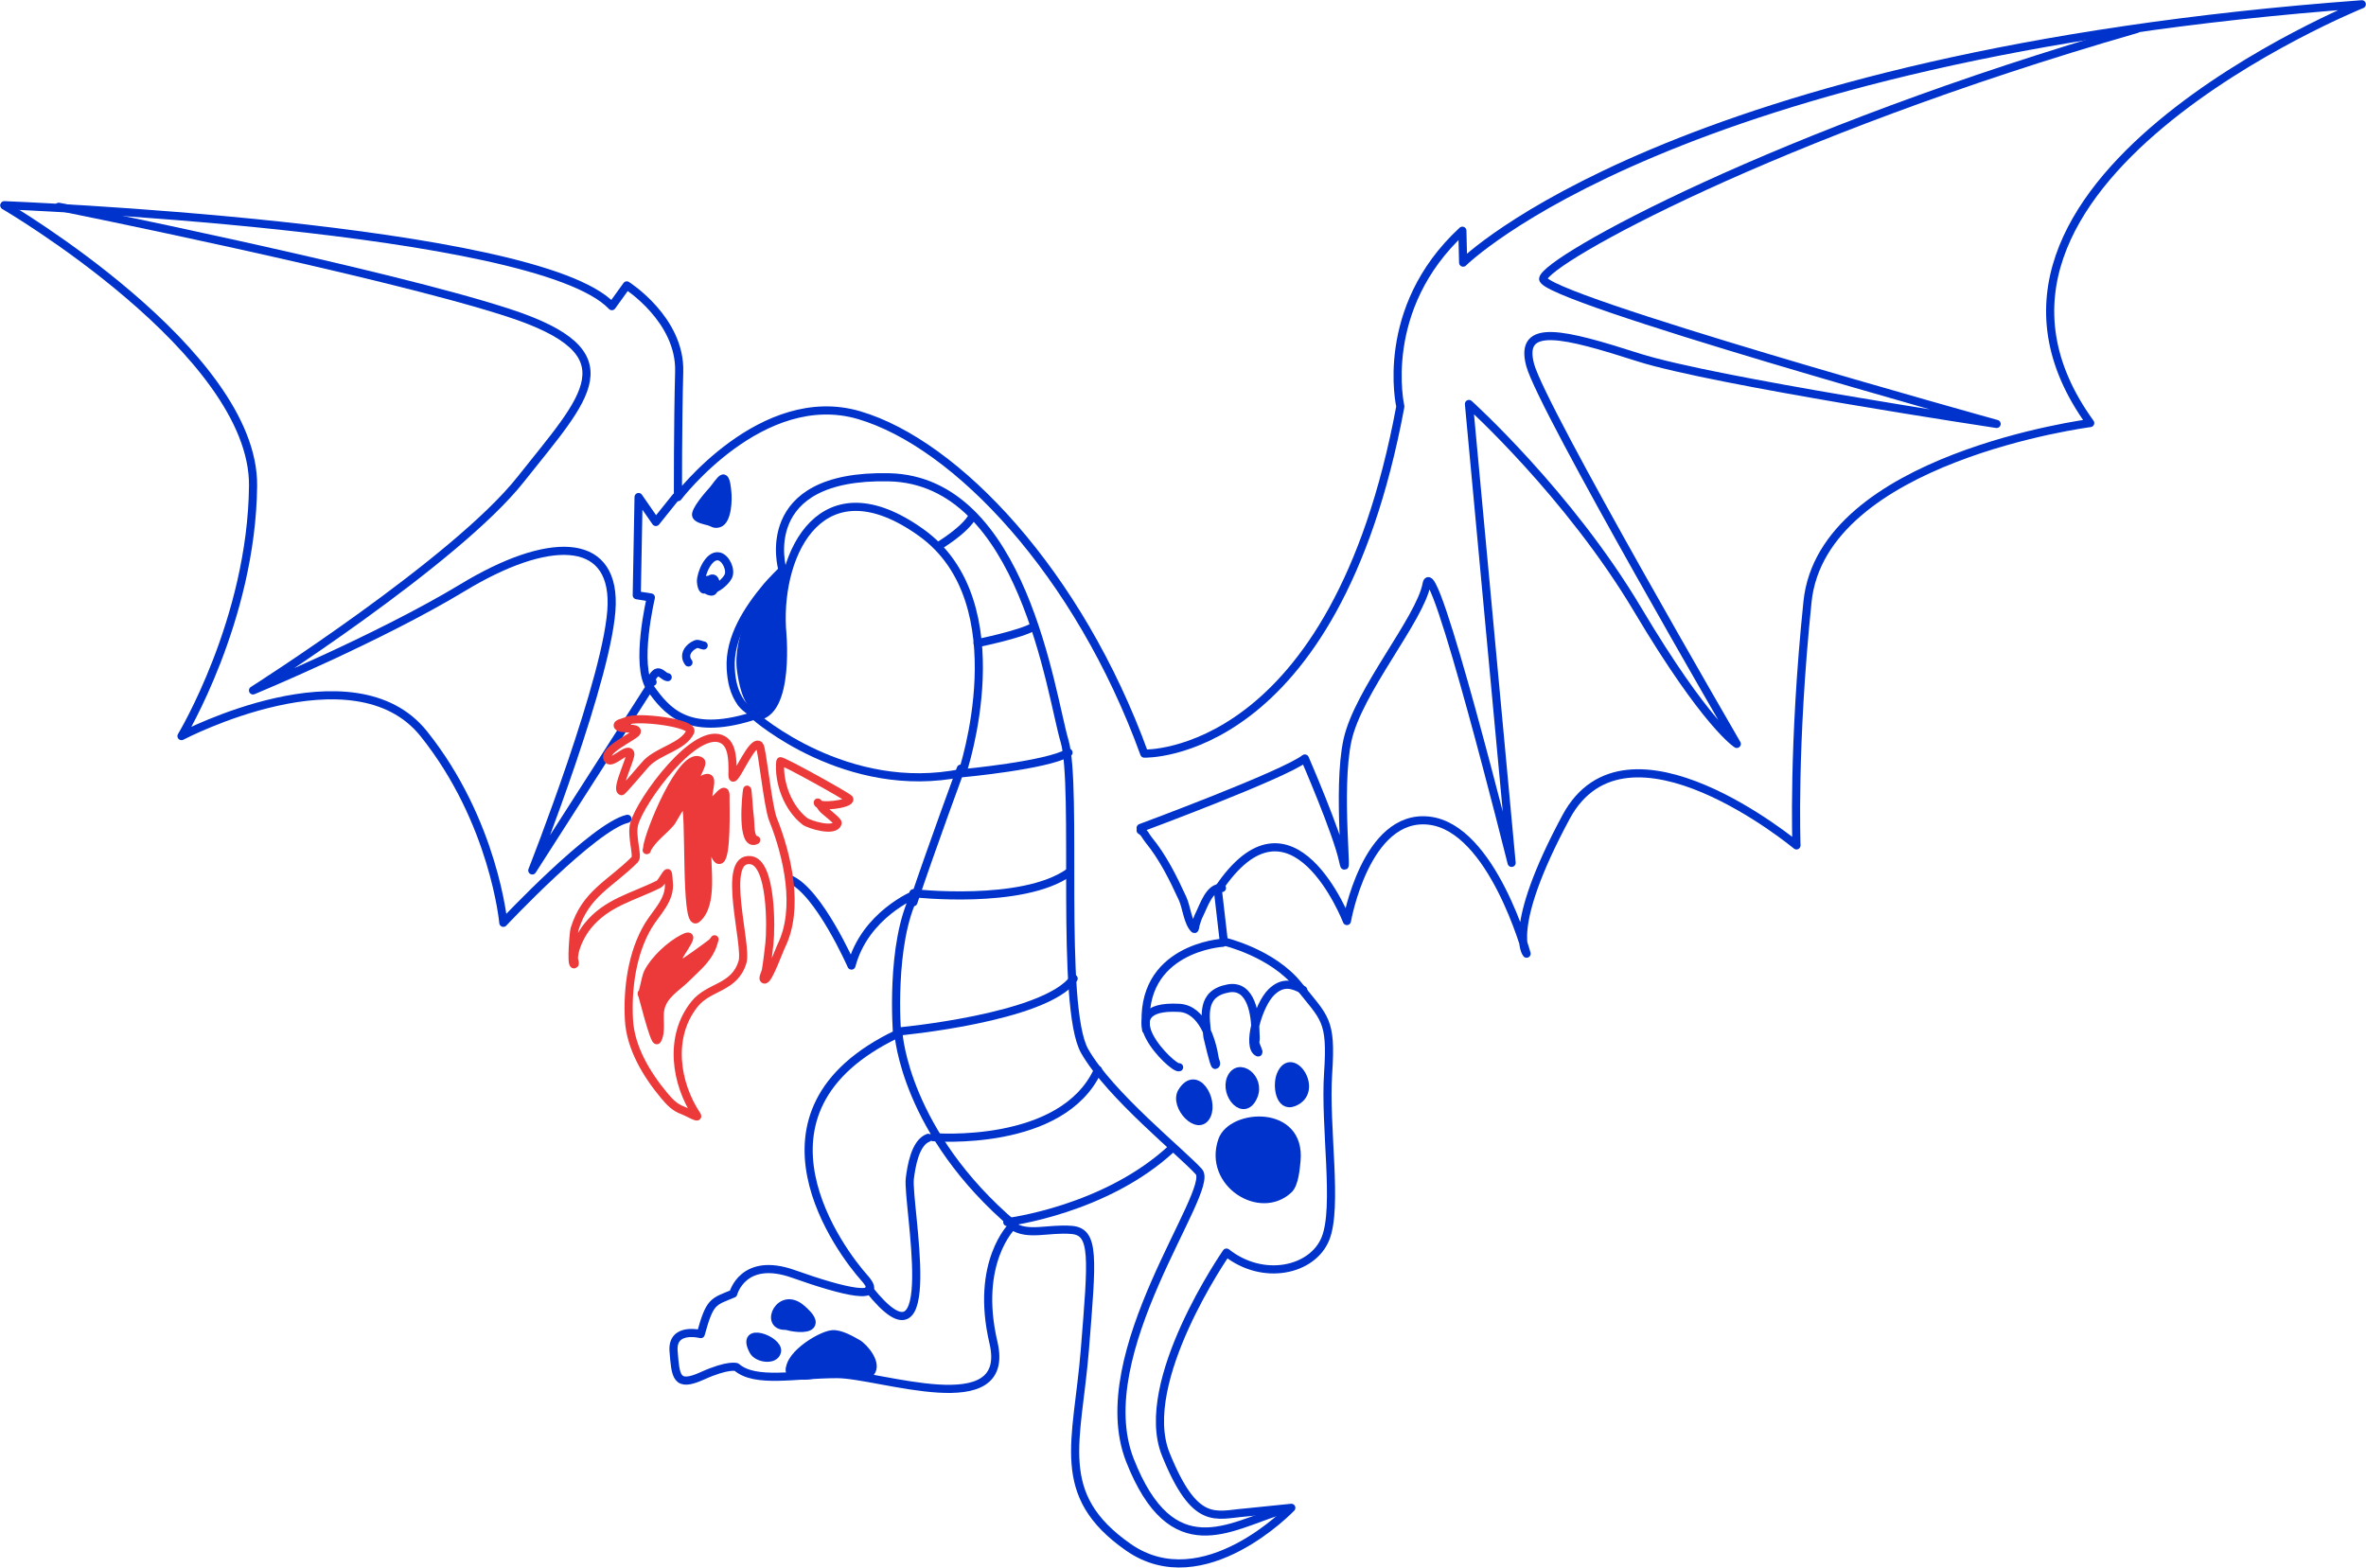 <?xml version="1.0" encoding="UTF-8"?> <svg xmlns="http://www.w3.org/2000/svg" width="1774" height="1176" viewBox="0 0 1774 1176" fill="none"> <path d="M3.343 154.138C3.343 154.138 190.768 263.71 189.747 364.309C188.726 464.912 136.086 551.979 136.086 551.979C136.086 551.979 265.032 484.27 317.783 550.261C370.533 616.251 377.406 691.989 377.406 691.989C377.406 691.989 445.084 619.907 470.438 613.994" stroke="#0033CC" stroke-width="6.099" stroke-miterlimit="10" stroke-linecap="round" stroke-linejoin="round"></path> <path d="M3.343 153.881C3.343 153.881 402.148 169.534 458.77 229.564L469.958 214.014C469.958 214.014 510.295 239.562 509.248 278.65C508.197 317.735 508.3 372.779 508.3 372.779C508.3 372.779 571.301 289.835 644.247 311.355C717.19 332.876 808.74 429.492 857.958 565.114C857.958 565.114 1000.73 569.889 1049.96 304.813C1049.96 304.813 1033.02 231.62 1096.47 173.003L1097.04 196.947C1097.04 196.947 1253.07 41.507 1770.85 3.206C1770.85 3.206 1437.34 137.705 1567.22 317.234C1567.22 317.234 1366.39 343.196 1355.25 451.21C1344.1 559.228 1346.98 633.938 1346.98 633.938C1346.98 633.938 1219.74 528.093 1174.23 612.649C1128.72 697.205 1144.62 715.145 1144.62 715.145C1144.62 715.145 1119.01 620.807 1071.5 615.387C1023.98 609.964 1009.9 690.655 1009.9 690.655C1009.9 690.655 968.537 583.725 913.121 667.288L917.592 705.951C917.592 705.951 954.12 714.363 973.68 739.054C993.235 763.749 998.53 764.272 995.818 804.718C993.106 845.161 1003.45 905.268 993.732 928.992C984.015 952.716 947.138 961.041 919.614 939.263C919.614 939.263 852.171 1036.31 874.108 1090.56C896.045 1144.82 911.277 1136 933.484 1134.22L968.21 1130.68C968.21 1130.68 902.508 1199.63 846.015 1160.23C789.522 1120.83 807.886 1081.32 813.42 1012.04C818.957 942.752 820.983 923.735 803.472 922.279C785.96 920.826 770.695 927.096 759.036 919.252C759.036 919.252 730.723 946.397 744.888 1006.79C759.051 1067.18 659.426 1030.4 627.601 1030.41C595.776 1030.43 566.477 1037.42 552.193 1025.15C552.193 1025.15 546.17 1022.87 526.471 1031.77C506.771 1040.67 506.604 1032 505.049 1013.35C503.494 994.709 525.416 1000.41 525.416 1000.41C532.258 975.476 534.515 976.33 549.785 970.056C549.785 970.056 557.01 941.827 594.923 955.291C632.835 968.756 664.361 976.364 648.021 958.151C631.682 939.938 550.172 833.763 672.617 775.359C672.617 775.359 667.091 707.358 686.104 670.682C686.104 670.682 648.594 685.751 638.426 724.05C638.426 724.05 613.89 668.342 592.351 659.342" stroke="#0033CC" stroke-width="6.099" stroke-miterlimit="10" stroke-linecap="round" stroke-linejoin="round"></path> <path d="M566.328 537.261C566.328 537.261 634.731 597.502 721.494 579.543C721.494 579.543 764.458 452.155 690.674 399.341C616.889 346.527 583.206 412.919 586.267 470.835C586.267 470.835 593.355 536.294 566.328 537.261Z" stroke="#0033CC" stroke-width="6.099" stroke-miterlimit="10" stroke-linecap="round" stroke-linejoin="round"></path> <path d="M506.811 372.667L491.757 391.422L478.801 372.716L477.439 446.345L488.021 448.025C488.021 448.025 475.771 499.33 487.634 515.942C499.494 532.554 515.022 552.239 563.277 537.379" stroke="#0033CC" stroke-width="6.099" stroke-miterlimit="10" stroke-linecap="round" stroke-linejoin="round"></path> <path d="M916.887 706.941C916.887 706.941 853.449 710.605 859.339 772.173" stroke="#0033CC" stroke-width="6.099" stroke-miterlimit="10" stroke-linecap="round" stroke-linejoin="round"></path> <path d="M916.43 855.164C905.287 887.213 944.906 912.173 966.29 891.882C970.617 887.778 971.577 875.872 972.093 870.483C975.817 831.448 923.545 834.706 916.43 855.164Z" fill="#0033CC" stroke="#0033CC" stroke-width="6.099" stroke-miterlimit="10" stroke-linecap="round" stroke-linejoin="round"></path> <path d="M886.249 818.621C879.604 829.249 898.674 849.657 904.875 836.288C910.329 824.542 896.959 801.493 886.249 818.621Z" fill="#0033CC" stroke="#0033CC" stroke-width="6.099" stroke-miterlimit="10" stroke-linecap="round" stroke-linejoin="round"></path> <path d="M923.011 808.548C917.712 820.685 932.838 838.446 939.862 821.982C945.635 808.449 928.605 795.744 923.011 808.548Z" fill="#0033CC" stroke="#0033CC" stroke-width="6.099" stroke-miterlimit="10" stroke-linecap="round" stroke-linejoin="round"></path> <path d="M960.355 805.842C957.025 813.704 959.35 830.882 970.019 826.596C990.329 818.43 968.733 786.059 960.355 805.842Z" fill="#0033CC" stroke="#0033CC" stroke-width="6.099" stroke-miterlimit="10" stroke-linecap="round" stroke-linejoin="round"></path> <path d="M593 1030.72C587.478 1018.16 614.767 1001.37 623.953 1000.52C629.866 999.969 637.888 1004.59 642.875 1007.4C647.965 1010.27 658.278 1022.51 652.733 1029.19" stroke="#0033CC" stroke-width="6.099" stroke-miterlimit="10" stroke-linecap="round" stroke-linejoin="round"></path> <path d="M588.477 994.195C589.956 994.203 591.401 994.661 592.842 994.991C595.672 995.64 608.336 997.582 608.556 991.68C608.692 988.043 603.398 983.484 601.054 981.432C584.961 967.319 572.706 994.089 588.477 994.195Z" fill="#0033CC" stroke="#0033CC" stroke-width="6.099" stroke-miterlimit="10" stroke-linecap="round" stroke-linejoin="round"></path> <path d="M564.871 1013.07C568.003 1018.88 581.172 1020.58 582.598 1013.44C584.316 1004.85 554.387 993.628 564.871 1013.07Z" fill="#0033CC" stroke="#0033CC" stroke-width="6.099" stroke-miterlimit="10" stroke-linecap="round" stroke-linejoin="round"></path> <path d="M695.926 853.245C686.08 856.859 683.3 874.882 682.181 883.663C679.844 902.008 707.532 1036.97 651.535 966.781" stroke="#0033CC" stroke-width="6.099" stroke-miterlimit="10" stroke-linecap="round" stroke-linejoin="round"></path> <path d="M673.733 775.463C673.733 775.463 678.698 849.54 760.69 919.035" stroke="#0033CC" stroke-width="6.099" stroke-miterlimit="10" stroke-linecap="round" stroke-linejoin="round"></path> <path d="M884.085 800.314C879.242 802.082 829.962 752.787 884.214 755.765C901.403 756.709 908.617 779.561 910.816 793.852C911.055 795.41 912.698 798.027 911.215 798.57C910.331 798.892 905.381 777.839 905.366 777.71C903.675 761.685 900.257 745.061 920.818 741.208C938.678 737.855 941.208 762.284 941.284 772.802C941.306 776.488 941.837 777.918 941.227 781.495C940.893 783.448 944.94 789.96 943.142 789.126C934.737 785.216 943.1 753.963 953.216 744.03C962.007 735.398 969.756 738.299 977.148 742.369" stroke="#0033CC" stroke-width="6.099" stroke-miterlimit="10" stroke-linecap="round" stroke-linejoin="round"></path> <path d="M566.438 532.875C564.584 536.713 556.645 528.426 555.845 527.292C550.194 519.297 548.423 510.797 547.899 501.194C546.633 478.085 561.011 456.538 574.896 439.891C578.169 435.966 585.941 428.225 585.941 428.225" stroke="#0033CC" stroke-width="6.099" stroke-miterlimit="10" stroke-linecap="round" stroke-linejoin="round"></path> <path d="M538.964 392.454C535.376 393.554 534.538 391.775 531.071 390.88C528.834 390.3 523.232 389.211 522.052 386.829C520.368 383.423 531.8 370.323 534.549 367.365C536.025 365.776 540.303 359.15 542.089 358.797C544.547 358.315 545.063 366.929 545.272 368.529C545.981 373.987 545.632 390.402 538.964 392.454Z" fill="#0033CC" stroke="#0033CC" stroke-width="6.099" stroke-miterlimit="10" stroke-linecap="round" stroke-linejoin="round"></path> <path d="M516.21 496.772C511.974 491.28 516.157 485.371 521.752 483.065C523.564 482.317 525.817 483.812 527.615 484.043" stroke="#0033CC" stroke-width="6.099" stroke-miterlimit="10" stroke-linecap="round" stroke-linejoin="round"></path> <path d="M489.286 511.444C486.882 509.828 491.042 504.416 493.109 504.173C495.734 503.866 497.782 507.439 500.627 507.807" stroke="#0033CC" stroke-width="6.099" stroke-miterlimit="10" stroke-linecap="round" stroke-linejoin="round"></path> <path d="M528.984 441.556C526.541 444.094 525.612 437.384 525.582 436.121C525.441 430.311 531.297 415.819 538.898 417.207C544.261 418.189 548.342 427.409 546.07 432.112C544.052 436.284 537.57 441.647 532.761 442.376C531.047 442.633 530.057 440.441 528.984 441.556Z" stroke="#0033CC" stroke-width="6.099" stroke-miterlimit="10" stroke-linecap="round" stroke-linejoin="round"></path> <path d="M529.612 438.245C530.341 444.499 537.445 439.918 536.333 436.007C534.319 428.907 525.459 440.862 531.202 443.111C541.15 447.006 528.308 427.094 529.612 438.245Z" stroke="#0033CC" stroke-width="6.099" stroke-miterlimit="10" stroke-linecap="round" stroke-linejoin="round"></path> <path d="M855.234 622.679C858.079 624.158 859.05 627.127 861.049 629.566C871.949 642.845 879.679 658.551 886.692 673.805C889.62 680.169 890.492 691.521 895.339 696.516C896.143 697.347 896.105 694.335 896.484 693.247C897.44 690.524 897.808 688.567 899.23 685.832C902.333 679.855 906.937 664.452 916.192 665.916" stroke="#0033CC" stroke-width="6.099" stroke-miterlimit="10" stroke-linecap="round" stroke-linejoin="round"></path> <path d="M855.234 620.85C855.234 620.85 962.615 581.033 978.366 568.771C978.366 568.771 1002.52 624.392 1007.03 645.506C1011.53 666.625 1002.19 592.116 1010.34 555.011C1018.49 517.906 1064.81 464.364 1069.68 437.845C1074.56 411.326 1133.39 647.043 1133.39 647.043L1101.4 302.932C1101.4 302.932 1176.31 370.451 1227.86 457.086C1279.4 543.724 1302.22 557.844 1302.22 557.844C1302.22 557.844 1156.1 306.278 1147.32 273.766C1138.55 241.258 1172.98 250.251 1228.55 268.02C1284.11 285.785 1497.05 317.902 1497.05 317.902C1497.05 317.902 1154.81 222.909 1157.04 208.982C1159.27 195.052 1330.27 100.028 1602.14 21.725" stroke="#0033CC" stroke-width="6.099" stroke-miterlimit="10" stroke-linecap="round" stroke-linejoin="round"></path> <path d="M486.748 515.876L399.109 652.703C399.109 652.703 457.684 504.444 458.64 453.079C459.592 401.717 410.279 402.301 347.087 440.528C283.896 478.756 189.708 517.719 189.708 517.719C189.708 517.719 341.603 421.182 390.473 359.371C439.346 297.56 474.991 265.064 381.006 234.475C287.025 203.883 44.096 155.064 44.096 155.064" stroke="#0033CC" stroke-width="6.099" stroke-miterlimit="10" stroke-linecap="round" stroke-linejoin="round"></path> <path d="M586.612 426.947C586.612 426.947 565.82 355.643 666.583 357.904C767.345 360.164 788.031 521.672 798.15 555.545C808.273 589.418 794.471 755.257 813.276 788.212C832.076 821.168 886.229 864.5 898.912 878.651C911.599 892.802 815.726 1014.99 847.263 1095.14C878.799 1175.29 922.348 1144.35 959.536 1133.02" stroke="#0033CC" stroke-width="6.099" stroke-miterlimit="10" stroke-linecap="round" stroke-linejoin="round"></path> <path d="M703.366 409.632C703.366 409.632 723.79 397.662 729.502 386.556" stroke="#0033CC" stroke-width="6.099" stroke-miterlimit="10" stroke-linecap="round" stroke-linejoin="round"></path> <path d="M732.998 482.258C732.998 482.258 765.187 475.757 775.067 469.894" stroke="#0033CC" stroke-width="6.099" stroke-miterlimit="10" stroke-linecap="round" stroke-linejoin="round"></path> <path d="M721.894 579.779C721.894 579.779 785.134 573.954 801.162 564.343" stroke="#0033CC" stroke-width="6.099" stroke-miterlimit="10" stroke-linecap="round" stroke-linejoin="round"></path> <path d="M684.854 669.772C684.854 669.772 766.39 679.057 801.625 654.161" stroke="#0033CC" stroke-width="6.099" stroke-miterlimit="10" stroke-linecap="round" stroke-linejoin="round"></path> <path d="M673.733 773.49C673.733 773.49 783.523 763.435 805.005 733.795" stroke="#0033CC" stroke-width="6.099" stroke-miterlimit="10" stroke-linecap="round" stroke-linejoin="round"></path> <path d="M699.675 852.73C699.675 852.73 796.588 860.903 823.27 802.316" stroke="#0033CC" stroke-width="6.099" stroke-miterlimit="10" stroke-linecap="round" stroke-linejoin="round"></path> <path d="M755.241 916.432C755.241 916.432 829.337 907.398 879.132 860.652" stroke="#0033CC" stroke-width="6.099" stroke-miterlimit="10" stroke-linecap="round" stroke-linejoin="round"></path> <path d="M720.399 576.38C720.399 576.38 699.262 633.696 684.854 676.528" stroke="#0033CC" stroke-width="6.099" stroke-miterlimit="10" stroke-linecap="round" stroke-linejoin="round"></path> <path d="M542.24 554.828C522.142 543.017 480.384 600.022 475.537 617.803C473.026 627 478.639 641.906 475.973 644.572C457.354 663.194 439.05 669.896 430.774 696.795C430.19 698.687 428.04 723.128 430.334 723.128C431.798 723.128 430.334 720.2 430.334 718.736C430.334 710.98 435.633 700.595 440.427 694.602C454.813 676.621 474.365 672.805 493.966 663.005C496.071 661.95 499.37 654.664 500.55 654.664C501.077 654.664 501.35 660.642 501.426 661.249C503.087 674.527 492.187 683.964 486.069 694.162C473.879 714.473 470.287 741.447 471.585 764.818C472.753 785.811 484.954 805.874 497.918 821.429C502.257 826.632 505.89 830.471 512.398 832.837C515.748 834.055 524.467 839.312 522.491 836.349C506.463 812.303 501.179 777.414 520.735 752.969C531.677 739.293 550.732 741.337 556.721 721.372C560.578 708.514 540.165 642.175 562.865 645.012C578.806 647.003 578.116 696.446 576.91 707.327C576.162 714.04 575.381 720.882 574.274 727.516C573.887 729.841 571.038 734.536 573.398 734.536C576.253 734.536 584.359 712.174 585.686 709.523C599.67 681.551 590.514 641.72 579.542 614.291C575.673 604.619 571.437 560.983 569.449 559C564.337 553.883 552.594 583.133 549.7 583.133C548.915 583.133 549.26 578.802 549.26 578.309C549.26 570.2 549.181 558.909 542.24 554.828Z" stroke="#EC3A3A" stroke-width="6.099" stroke-miterlimit="10" stroke-linecap="round" stroke-linejoin="round"></path> <path d="M585.037 570.885C583.539 586.651 590.586 605.847 603.47 615.867C606.508 618.23 626.215 624.503 628.043 617.183C628.437 615.617 618.121 608.073 616.634 606.214C616.388 605.903 613.122 601.2 613.122 601.826C613.122 606.101 638.079 602.968 636.819 599.19C636.323 597.692 585.185 569.341 585.037 570.885Z" stroke="#EC3A3A" stroke-width="6.099" stroke-miterlimit="10" stroke-linecap="round" stroke-linejoin="round"></path> <path d="M517.544 548.743C520.737 542.242 477.659 536.761 469.929 540.626C467.642 541.772 461.926 542.447 463.349 544.574C465.215 547.377 479.005 544.923 477.39 548.963C476.161 552.042 450.81 562.821 455.888 569.588C458.741 573.396 470.638 559.95 472.561 564.763C473.771 567.782 461.449 591.775 465.981 593.289C466.724 593.535 482.866 574.207 484.85 572.224C494.457 562.617 511.98 560.079 517.544 548.743Z" stroke="#EC3A3A" stroke-width="6.099" stroke-miterlimit="10" stroke-linecap="round" stroke-linejoin="round"></path> <path d="M485.149 636.335C485.619 625.894 512.142 560.912 525.523 570.948C527.909 572.738 518.385 586.396 519.379 589.381C519.428 589.525 528.955 581.64 531.667 583.676C534.644 585.91 528.371 599.56 532.543 601.229C535.369 602.359 540.527 593.132 543.076 593.769C544.301 594.076 543.956 598.741 543.956 599.473C543.956 605.086 545.04 642.157 540.004 644.675C535.293 647.031 533.366 627.122 531.667 627.122C530.749 627.122 530.366 634.378 530.351 634.583C529.3 649.253 535.403 678.203 522.451 688.998C513.261 696.655 518.028 605.447 513.674 602.545C511.391 601.024 504.42 615.054 503.142 616.59C497.585 623.254 489.078 628.92 485.149 636.775C484.504 638.068 485.073 638.049 485.149 636.335Z" fill="#EC3A3A" stroke="#EC3A3A" stroke-width="6.099" stroke-miterlimit="10" stroke-linecap="round" stroke-linejoin="round"></path> <path d="M481.135 744.963C481.321 749.431 483.889 733.088 485.743 729.382C490.64 719.593 502.587 708.454 512.513 703.489C525.693 696.901 504.021 719.908 506.809 724.554C507.893 726.359 532.133 708.158 533.578 707.001C534.469 706.288 535.774 704.369 535.774 704.369C535.774 704.369 534.518 708.837 533.578 710.949C529.432 720.276 521.801 726.238 514.709 733.33C507.305 740.734 496.86 746.07 494.96 757.467C493.879 763.949 496.253 774.038 492.764 779.849C490.735 783.232 481.052 742.964 481.135 744.963Z" fill="#EC3A3A" stroke="#EC3A3A" stroke-width="6.099" stroke-miterlimit="10" stroke-linecap="round" stroke-linejoin="round"></path> <path d="M560.153 592.302C559.648 594.866 555.226 635.908 566.953 630.044C567.537 629.752 565.66 629.627 565.197 629.164C561.973 625.94 562.819 616.204 562.125 612.051C561.457 608.027 560.577 590.14 560.153 592.302Z" fill="#EC3A3A" stroke="#EC3A3A" stroke-width="6.099" stroke-miterlimit="10" stroke-linecap="round" stroke-linejoin="round"></path> <path d="M593.355 1029.31C586.236 1024.82 616.01 997.102 627.843 1003.2C631.886 1005.28 657.973 1020.76 650.922 1027.64C648.931 1029.59 637.685 1028.3 635.208 1027.59C623.375 1024.21 604.662 1036.45 593.355 1029.31Z" fill="#0033CC" stroke="#0033CC" stroke-width="6.099" stroke-miterlimit="10" stroke-linecap="round" stroke-linejoin="round"></path> <path d="M587.318 430.077C570.087 444.452 552.034 477.399 555.686 502.966C556.672 509.862 559.597 528.723 568.339 530.471C587.663 534.336 582.505 468.703 583.465 458.132C584.105 451.112 587.367 430.035 587.318 430.077Z" fill="#0033CC" stroke="#0033CC" stroke-width="6.099" stroke-miterlimit="10" stroke-linecap="round" stroke-linejoin="round"></path> </svg> 